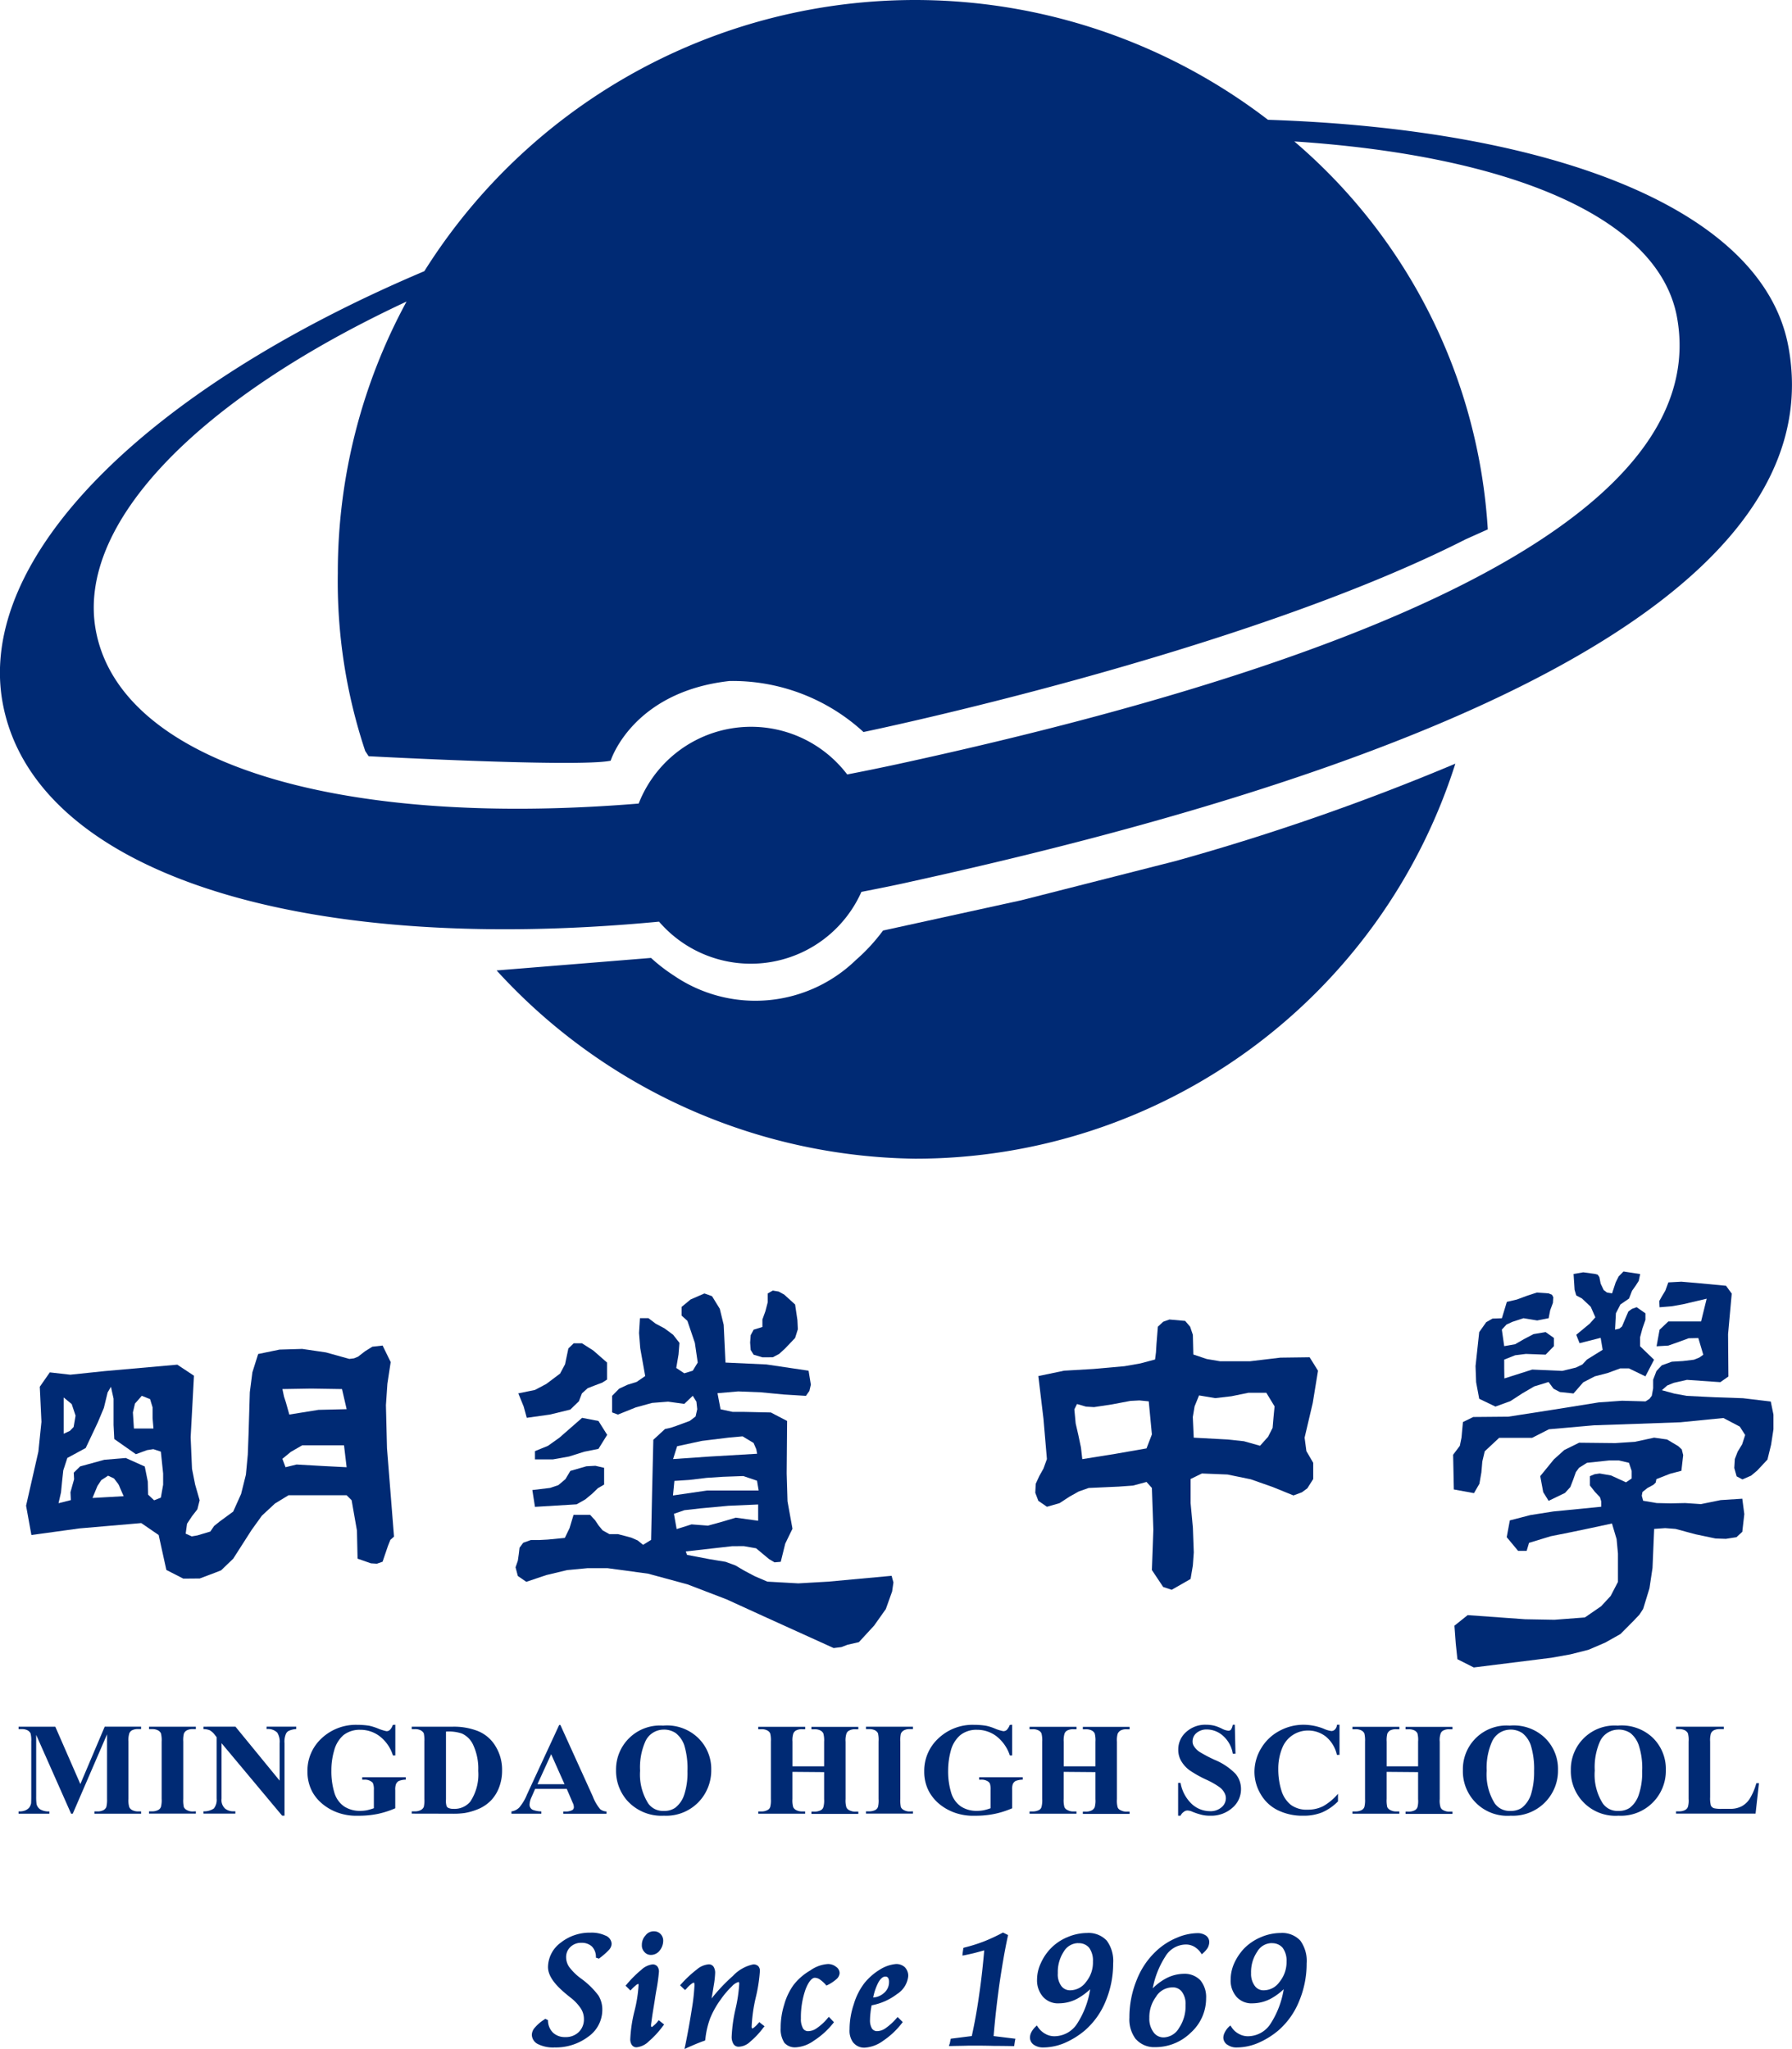 <svg xmlns="http://www.w3.org/2000/svg" width="108.37" height="123.891" viewBox="0 0 108.37 123.891">
  <g id="Group_1134" data-name="Group 1134" transform="translate(-2164.882 94)">
    <g id="Group_52" data-name="Group 52" transform="translate(2164.882 -94)">
      <g id="Group_29" data-name="Group 29" transform="translate(0 0)">
        <path id="Path_58" data-name="Path 58" d="M183.7,150.946h0A34.859,34.859,0,0,0,209,162.328a34.264,34.264,0,0,0,32.679-23.884h0a141.071,141.071,0,0,1-16.92,5.886l-9.329,2.373-8.362,1.831a11.059,11.059,0,0,1-1.638,1.778,8.733,8.733,0,0,1-11.007.946,10.48,10.48,0,0,1-1.386-1.069Z" transform="translate(-153.668 -92.27)" fill="#002a74" fill-rule="evenodd"/>
        <g id="Group_28" data-name="Group 28">
          <path id="Path_59" data-name="Path 59" d="M281.6,143.656c-1.521-8.288-14.136-13.155-31.475-13.729a35.058,35.058,0,0,0-51.017,9.153c-16.914,7.158-27.107,17.374-25.5,26.108,1.852,10.07,17.52,15.329,39.693,13.222a7.324,7.324,0,0,0,12.238-1.8c1.017-.2,2.042-.4,3.076-.636C268.266,167.252,283.865,155.926,281.6,143.656ZM227.662,168.9q-1.507.325-2.983.609a7.3,7.3,0,0,0-12.61,1.761c-18.511,1.515-31.375-2.572-32.829-10.474-1.187-6.449,6.2-14.007,18.792-19.879a34.331,34.331,0,0,0-4.157,16.407,32.391,32.391,0,0,0,1.658,10.77l.205.313s12.674.683,14.637.272c0,0,1.295-4.163,7.19-4.82a11.708,11.708,0,0,1,8.1,3.085s22.715-4.691,36.415-11.652l1.339-.6a33.495,33.495,0,0,0-11.7-23.456c12.953.853,22.015,4.544,23.14,10.615C276.689,151.839,262.776,161.284,227.662,168.9Z" transform="translate(-173.446 -122.684)" fill="#002a74" fill-rule="evenodd"/>
        </g>
      </g>
      <g id="Group_30" data-name="Group 30" transform="translate(1.118 104.278)">
        <path id="Path_60" data-name="Path 60" d="M177.569,161.789l1.474-3.472h2.2v.146h-.173a.786.786,0,0,0-.384.079.37.37,0,0,0-.158.185,1.367,1.367,0,0,0-.05.48v3.478a1.45,1.45,0,0,0,.05.5.4.4,0,0,0,.173.176.757.757,0,0,0,.369.082h.173v.138h-2.824v-.138h.179a.77.77,0,0,0,.378-.082.4.4,0,0,0,.164-.185,1.775,1.775,0,0,0,.044-.486V158.78l-2.074,4.8h-.1l-2.112-4.764v3.712a3.289,3.289,0,0,0,.023.475.543.543,0,0,0,.226.319.986.986,0,0,0,.548.12v.138h-1.863v-.138h.062a.884.884,0,0,0,.34-.059.677.677,0,0,0,.229-.155.654.654,0,0,0,.129-.287c0-.032.009-.164.009-.4v-3.331a1.683,1.683,0,0,0-.044-.492.462.462,0,0,0-.182-.179.75.75,0,0,0-.36-.073h-.182v-.146h2.221Z" transform="translate(-173.828 -158.197)" fill="#002a74"/>
        <path id="Path_61" data-name="Path 61" d="M179.355,163.438v.138h-2.833v-.138h.176a.766.766,0,0,0,.381-.082.342.342,0,0,0,.164-.185,1.559,1.559,0,0,0,.044-.486v-3.466a1.677,1.677,0,0,0-.044-.5.4.4,0,0,0-.182-.179.739.739,0,0,0-.363-.073h-.176v-.146h2.833v.146h-.176a.733.733,0,0,0-.378.079.4.4,0,0,0-.17.193,1.649,1.649,0,0,0-.038.483v3.466a1.8,1.8,0,0,0,.038.5.4.4,0,0,0,.185.176.7.7,0,0,0,.363.082Z" transform="translate(-168.629 -158.197)" fill="#002a74"/>
        <path id="Path_62" data-name="Path 62" d="M179.578,158.317l2.672,3.264v-2.262a1.049,1.049,0,0,0-.141-.639.8.8,0,0,0-.647-.217v-.146h1.793v.146a1.279,1.279,0,0,0-.463.114.383.383,0,0,0-.176.217,1.181,1.181,0,0,0-.07.524v4.38H182.4l-3.662-4.38v3.346a.709.709,0,0,0,.214.609.782.782,0,0,0,.489.164h.132v.138h-1.931v-.138a1.039,1.039,0,0,0,.63-.17.841.841,0,0,0,.17-.6v-3.712l-.111-.141a1.055,1.055,0,0,0-.3-.275,1.027,1.027,0,0,0-.387-.073v-.146Z" transform="translate(-166.458 -158.197)" fill="#002a74"/>
        <path id="Path_63" data-name="Path 63" d="M185.1,158.279v1.858h-.146a2.332,2.332,0,0,0-.8-1.16,1.917,1.917,0,0,0-1.172-.39,1.583,1.583,0,0,0-1.014.319,1.854,1.854,0,0,0-.568.938,4.176,4.176,0,0,0-.167,1.21,4.4,4.4,0,0,0,.179,1.327,1.536,1.536,0,0,0,.595.841,1.735,1.735,0,0,0,.976.267,2.168,2.168,0,0,0,.4-.038,3.462,3.462,0,0,0,.419-.123v-1.093a1,1,0,0,0-.05-.4c-.015-.059-.082-.108-.176-.161a.7.7,0,0,0-.334-.073h-.144v-.146h2.634v.146a1.25,1.25,0,0,0-.413.076.393.393,0,0,0-.182.205.927.927,0,0,0-.041.357v1.093a5.409,5.409,0,0,1-1.075.343,5.713,5.713,0,0,1-1.169.108,3.316,3.316,0,0,1-1.277-.205,3.048,3.048,0,0,1-.9-.524,2.522,2.522,0,0,1-.612-.75,2.6,2.6,0,0,1-.278-1.2,2.657,2.657,0,0,1,.855-2,3.02,3.02,0,0,1,2.159-.817,4.575,4.575,0,0,1,.732.056,3.375,3.375,0,0,1,.568.185,2.794,2.794,0,0,0,.46.141.278.278,0,0,0,.211-.076.7.7,0,0,0,.176-.3Z" transform="translate(-162.311 -158.276)" fill="#002a74"/>
        <path id="Path_64" data-name="Path 64" d="M181.945,163.576v-.138h.187a.713.713,0,0,0,.357-.076.413.413,0,0,0,.185-.19,1.738,1.738,0,0,0,.035-.486v-3.466a1.932,1.932,0,0,0-.035-.5.435.435,0,0,0-.185-.179.738.738,0,0,0-.357-.073h-.187v-.146h2.432a3.97,3.97,0,0,1,1.567.261,2.2,2.2,0,0,1,1.087.949,2.7,2.7,0,0,1,.378,1.436,2.807,2.807,0,0,1-.182,1.025,2.312,2.312,0,0,1-.475.771,2.364,2.364,0,0,1-.677.489,3.721,3.721,0,0,1-.932.287,4.886,4.886,0,0,1-.768.041Zm2.071-4.96v4.1a1.111,1.111,0,0,0,.035.4.2.2,0,0,0,.108.114.663.663,0,0,0,.308.056,1.231,1.231,0,0,0,1.02-.437,2.972,2.972,0,0,0,.48-1.86,3.384,3.384,0,0,0-.331-1.62,1.377,1.377,0,0,0-.659-.636A2.5,2.5,0,0,0,184.016,158.616Z" transform="translate(-158.164 -158.197)" fill="#002a74"/>
        <path id="Path_65" data-name="Path 65" d="M187.345,162.153h-1.913l-.223.507a1.2,1.2,0,0,0-.114.428.349.349,0,0,0,.182.325,1.53,1.53,0,0,0,.53.1v.138H184v-.138a.8.8,0,0,0,.478-.243,2.884,2.884,0,0,0,.463-.782l1.945-4.2h.073l1.96,4.319a2.684,2.684,0,0,0,.448.773.662.662,0,0,0,.381.138v.138h-2.616v-.138h.111a.837.837,0,0,0,.437-.085.2.2,0,0,0,.094-.176.77.77,0,0,0-.023-.155c0-.018-.05-.111-.12-.284Zm-.135-.284-.809-1.814-.829,1.814Z" transform="translate(-154.188 -158.268)" fill="#002a74"/>
        <path id="Path_66" data-name="Path 66" d="M189,158.3a2.709,2.709,0,0,1,2.1.724,2.607,2.607,0,0,1,.814,1.951,2.759,2.759,0,0,1-.606,1.764,2.717,2.717,0,0,1-2.253,1.008,2.784,2.784,0,0,1-2.265-.961,2.729,2.729,0,0,1-.633-1.8A2.655,2.655,0,0,1,189,158.3Zm.053.243a1.214,1.214,0,0,0-1.131.73,3.853,3.853,0,0,0-.311,1.749A3.281,3.281,0,0,0,188.1,163a1.083,1.083,0,0,0,.946.457,1.138,1.138,0,0,0,.689-.19,1.624,1.624,0,0,0,.548-.8,4.212,4.212,0,0,0,.193-1.415,4.81,4.81,0,0,0-.193-1.565,1.588,1.588,0,0,0-.513-.732A1.264,1.264,0,0,0,189.057,158.541Z" transform="translate(-150.02 -158.242)" fill="#002a74"/>
        <path id="Path_67" data-name="Path 67" d="M191.167,161.051v1.635a1.48,1.48,0,0,0,.047.5.407.407,0,0,0,.176.176.737.737,0,0,0,.36.082h.185v.138H189.1v-.138h.19a.729.729,0,0,0,.366-.082.316.316,0,0,0,.167-.185,1.6,1.6,0,0,0,.041-.486v-3.466a1.717,1.717,0,0,0-.041-.5.387.387,0,0,0-.179-.179.71.71,0,0,0-.355-.073h-.19v-.146h2.839v.146h-.185a.743.743,0,0,0-.375.079.371.371,0,0,0-.161.193,1.359,1.359,0,0,0-.047.483v1.488h1.913v-1.488a1.547,1.547,0,0,0-.047-.5.387.387,0,0,0-.179-.179.727.727,0,0,0-.36-.073h-.182v-.146h2.836v.146h-.173a.717.717,0,0,0-.381.079.324.324,0,0,0-.167.193,1.329,1.329,0,0,0-.05.483v3.466a1.449,1.449,0,0,0,.05.5.359.359,0,0,0,.179.176.733.733,0,0,0,.369.082h.173v.138h-2.836v-.138h.182a.807.807,0,0,0,.381-.082.323.323,0,0,0,.158-.185,1.439,1.439,0,0,0,.047-.486v-1.635Z" transform="translate(-144.363 -158.197)" fill="#002a74"/>
        <path id="Path_68" data-name="Path 68" d="M194.161,163.438v.138h-2.839v-.138h.185a.807.807,0,0,0,.381-.082.371.371,0,0,0,.158-.185,1.677,1.677,0,0,0,.035-.486v-3.466a1.8,1.8,0,0,0-.035-.5.4.4,0,0,0-.179-.179.75.75,0,0,0-.36-.073h-.185v-.146h2.839v.146h-.185a.71.71,0,0,0-.372.079.418.418,0,0,0-.173.193,1.821,1.821,0,0,0-.035.483v3.466a1.987,1.987,0,0,0,.035.5.4.4,0,0,0,.185.176.706.706,0,0,0,.36.082Z" transform="translate(-140.068 -158.197)" fill="#002a74"/>
        <path id="Path_69" data-name="Path 69" d="M197.839,158.279v1.858H197.7a2.44,2.44,0,0,0-.809-1.16,1.925,1.925,0,0,0-1.175-.39,1.55,1.55,0,0,0-1.008.319,1.845,1.845,0,0,0-.577.938,4.635,4.635,0,0,0-.164,1.21,4.391,4.391,0,0,0,.182,1.327,1.532,1.532,0,0,0,.592.841,1.728,1.728,0,0,0,.976.267,2.116,2.116,0,0,0,.4-.038,2.734,2.734,0,0,0,.419-.123v-1.093a1.093,1.093,0,0,0-.044-.4.377.377,0,0,0-.179-.161.691.691,0,0,0-.331-.073h-.138v-.146h2.634v.146a1.3,1.3,0,0,0-.422.076.406.406,0,0,0-.182.205,1.047,1.047,0,0,0-.035.357v1.093a5.34,5.34,0,0,1-1.087.343,5.571,5.571,0,0,1-1.16.108,3.312,3.312,0,0,1-1.28-.205,3.087,3.087,0,0,1-.9-.524,2.6,2.6,0,0,1-.609-.75,2.531,2.531,0,0,1-.281-1.2,2.659,2.659,0,0,1,.858-2,3,3,0,0,1,2.162-.817,4.4,4.4,0,0,1,.721.056,2.884,2.884,0,0,1,.571.185,2.469,2.469,0,0,0,.472.141.306.306,0,0,0,.208-.076.884.884,0,0,0,.182-.3Z" transform="translate(-137.748 -158.276)" fill="#002a74"/>
        <path id="Path_70" data-name="Path 70" d="M196.762,161.051v1.635a1.566,1.566,0,0,0,.047.5.368.368,0,0,0,.187.176.668.668,0,0,0,.355.082h.185v.138H194.7v-.138h.182a.828.828,0,0,0,.384-.082.3.3,0,0,0,.155-.185,1.559,1.559,0,0,0,.044-.486v-3.466a1.677,1.677,0,0,0-.044-.5.374.374,0,0,0-.179-.179.734.734,0,0,0-.36-.073H194.7v-.146h2.839v.146h-.185a.769.769,0,0,0-.378.079.35.35,0,0,0-.164.193,1.435,1.435,0,0,0-.047.483v1.488h1.919v-1.488a1.578,1.578,0,0,0-.044-.5.41.41,0,0,0-.182-.179.758.758,0,0,0-.36-.073h-.176v-.146h2.827v.146h-.173a.717.717,0,0,0-.381.079.442.442,0,0,0-.167.193,1.389,1.389,0,0,0-.044.483v3.466a1.512,1.512,0,0,0,.044.5.313.313,0,0,0,.185.176.7.7,0,0,0,.363.082h.173v.138h-2.827v-.138h.176a.757.757,0,0,0,.375-.082.4.4,0,0,0,.167-.185,1.468,1.468,0,0,0,.044-.486v-1.635Z" transform="translate(-133.556 -158.197)" fill="#002a74"/>
        <path id="Path_71" data-name="Path 71" d="M201.19,158.277l.041,1.758h-.161a1.826,1.826,0,0,0-.574-1.069,1.469,1.469,0,0,0-.979-.4.943.943,0,0,0-.647.214.652.652,0,0,0-.234.492.506.506,0,0,0,.088.311,1.107,1.107,0,0,0,.363.355,8.725,8.725,0,0,0,.87.457,3.761,3.761,0,0,1,1.283.858,1.423,1.423,0,0,1,.325.92,1.472,1.472,0,0,1-.524,1.131,1.924,1.924,0,0,1-1.348.475,2,2,0,0,1-.486-.05,3.992,3.992,0,0,1-.571-.185.779.779,0,0,0-.316-.079.339.339,0,0,0-.211.079.556.556,0,0,0-.2.234h-.147v-1.984h.147a2.3,2.3,0,0,0,.677,1.274,1.627,1.627,0,0,0,1.087.437,1.006,1.006,0,0,0,.709-.231.71.71,0,0,0,.267-.554.664.664,0,0,0-.105-.357.982.982,0,0,0-.3-.325,4.852,4.852,0,0,0-.735-.419,6.856,6.856,0,0,1-1.066-.595,1.9,1.9,0,0,1-.5-.56,1.35,1.35,0,0,1-.173-.674,1.4,1.4,0,0,1,.475-1.069,1.708,1.708,0,0,1,1.2-.442,2.145,2.145,0,0,1,.51.059,2.437,2.437,0,0,1,.457.179,1.061,1.061,0,0,0,.384.123.208.208,0,0,0,.158-.059.787.787,0,0,0,.114-.3Z" transform="translate(-127.634 -158.274)" fill="#002a74"/>
        <path id="Path_72" data-name="Path 72" d="M204.484,158.277V160.1h-.158a1.994,1.994,0,0,0-.653-1.093,1.727,1.727,0,0,0-1.087-.378,1.668,1.668,0,0,0-1.553,1.023,3.31,3.31,0,0,0-.252,1.307,4.309,4.309,0,0,0,.185,1.283,1.76,1.76,0,0,0,.577.882,1.605,1.605,0,0,0,1.017.29,2.016,2.016,0,0,0,.941-.214,3.285,3.285,0,0,0,.891-.747v.46a3.047,3.047,0,0,1-.952.662,2.969,2.969,0,0,1-1.143.205,3.383,3.383,0,0,1-1.553-.337,2.431,2.431,0,0,1-1.031-.973,2.643,2.643,0,0,1-.372-1.345,2.748,2.748,0,0,1,.407-1.427,2.814,2.814,0,0,1,1.1-1.046,3.038,3.038,0,0,1,1.462-.372,3.348,3.348,0,0,1,1.213.237,1.6,1.6,0,0,0,.469.141.291.291,0,0,0,.214-.091.438.438,0,0,0,.123-.287Z" transform="translate(-124.596 -158.274)" fill="#002a74"/>
        <path id="Path_73" data-name="Path 73" d="M203.43,161.051v1.635a1.8,1.8,0,0,0,.038.5.4.4,0,0,0,.185.176.71.71,0,0,0,.363.082h.182v.138h-2.836v-.138h.182a.766.766,0,0,0,.375-.082.354.354,0,0,0,.164-.185,1.7,1.7,0,0,0,.041-.486v-3.466a1.832,1.832,0,0,0-.041-.5.418.418,0,0,0-.179-.179.758.758,0,0,0-.36-.073h-.182v-.146H204.2v.146h-.182a.783.783,0,0,0-.387.079.452.452,0,0,0-.161.193,1.649,1.649,0,0,0-.038.483v1.488h1.9v-1.488a1.558,1.558,0,0,0-.038-.5.425.425,0,0,0-.176-.179.783.783,0,0,0-.366-.073h-.179v-.146h2.839v.146h-.185a.726.726,0,0,0-.378.079.331.331,0,0,0-.158.193,1.2,1.2,0,0,0-.05.483v3.466a1.308,1.308,0,0,0,.05.5.321.321,0,0,0,.176.176.7.7,0,0,0,.36.082h.185v.138h-2.839v-.138h.179a.766.766,0,0,0,.381-.082.362.362,0,0,0,.161-.185,1.449,1.449,0,0,0,.038-.486v-1.635Z" transform="translate(-120.692 -158.197)" fill="#002a74"/>
        <path id="Path_74" data-name="Path 74" d="M206.475,158.3a2.718,2.718,0,0,1,2.109.724,2.613,2.613,0,0,1,.809,1.951,2.726,2.726,0,0,1-2.86,2.772,2.689,2.689,0,0,1-2.892-2.763,2.638,2.638,0,0,1,2.833-2.684Zm.053.243a1.222,1.222,0,0,0-1.128.73,3.88,3.88,0,0,0-.319,1.749,3.3,3.3,0,0,0,.486,1.978,1.09,1.09,0,0,0,.952.457,1.171,1.171,0,0,0,.691-.19,1.723,1.723,0,0,0,.548-.8,4.631,4.631,0,0,0,.19-1.415,4.876,4.876,0,0,0-.2-1.565,1.6,1.6,0,0,0-.507-.732A1.283,1.283,0,0,0,206.528,158.541Z" transform="translate(-116.292 -158.242)" fill="#002a74"/>
        <path id="Path_75" data-name="Path 75" d="M208.706,158.3a2.73,2.73,0,0,1,2.109.724,2.627,2.627,0,0,1,.8,1.951,2.716,2.716,0,0,1-2.859,2.772,2.7,2.7,0,0,1-2.886-2.763,2.647,2.647,0,0,1,2.836-2.684Zm.05.243a1.226,1.226,0,0,0-1.131.73,3.859,3.859,0,0,0-.308,1.749A3.241,3.241,0,0,0,207.8,163a1.075,1.075,0,0,0,.949.457,1.162,1.162,0,0,0,.689-.19,1.639,1.639,0,0,0,.545-.8,4.124,4.124,0,0,0,.2-1.415,4.388,4.388,0,0,0-.205-1.565,1.6,1.6,0,0,0-.5-.732A1.274,1.274,0,0,0,208.756,158.541Z" transform="translate(-111.993 -158.242)" fill="#002a74"/>
        <path id="Path_76" data-name="Path 76" d="M213.055,161.736l-.205,1.84h-4.808v-.138h.176a.742.742,0,0,0,.375-.082.366.366,0,0,0,.164-.185,1.388,1.388,0,0,0,.044-.486v-3.466a1.493,1.493,0,0,0-.044-.5.41.41,0,0,0-.182-.179.723.723,0,0,0-.357-.073h-.176v-.146h2.886v.146h-.237a.781.781,0,0,0-.381.079.4.4,0,0,0-.164.193,1.469,1.469,0,0,0-.044.483v3.355a1.726,1.726,0,0,0,.044.507.324.324,0,0,0,.193.167,1.924,1.924,0,0,0,.481.035h.451a1.49,1.49,0,0,0,.724-.146,1.324,1.324,0,0,0,.5-.463,3.544,3.544,0,0,0,.4-.938Z" transform="translate(-107.801 -158.197)" fill="#002a74"/>
      </g>
      <g id="Group_41" data-name="Group 41" transform="translate(1.581 76.878)">
        <g id="Group_31" data-name="Group 31" transform="translate(0 4.489)">
          <path id="Path_77" data-name="Path 77" d="M183.49,164.537l-1.025-.524L182,161.9l-1.052-.721-3.738.322-2.906.4-.322-1.773.744-3.27.185-1.8-.1-2.121.606-.87,1.236.141,2.074-.217,4.4-.39,1.008.668-.2,3.721.082,1.91.19.955.272.946-.138.545-.325.419-.3.454-.082.6.366.164.343-.059.782-.234.226-.334.346-.278.809-.592.48-1.069.29-1.166.114-1.213.047-1.251.076-2.523.155-1.2.349-1.107,1.292-.267,1.374-.041,1.433.211,1.415.393.284-.035.243-.1.419-.325.445-.278.621-.07.489,1-.2,1.313-.088,1.292.064,2.6.425,5.347-.223.2-.144.366-.325.952-.343.12-.36-.023-.809-.281-.038-1.7-.322-1.834-.3-.3h-3.516l-.82.5-.791.735-.624.867-1.11,1.734-.507.486-.223.217-.369.144-.926.349ZM178,159.661l1.884-.108-.22-.5-.064-.158-.059-.1-.243-.314-.357-.167-.413.27-.229.349-.3.724Zm-1.746-3.882.378-.176.226-.234.117-.686-.234-.7-.486-.4v2.2Zm-.308,4.2.744-.19-.023-.478.111-.4.108-.381-.021-.4.387-.378,1.459-.4,1.3-.108,1.148.513.185.917.018.785.363.343.407-.161.138-.782v-.677l-.138-1.324-.454-.149-.381.059-.674.246-1.307-.917-.044-.85v-1.594l-.158-.715-.2.34-.229.94-.363.867-.735,1.556-1.11.6-.246.753-.073.677-.064.65-.152.668Zm4.556-4.518h1.184l-.053-.624v-.653l-.152-.5-.5-.2-.413.469-.126.536.062.976Zm9.17,2.341.671-.164,1.591.091,1.433.073-.158-1.327h-2.526l-.691.4-.51.419.19.507Zm.229-3.185,1.767-.284,1.7-.041-.281-1.216-1.863-.029-1.74.029.094.448.117.36Z" transform="translate(-173.986 -150.456)" fill="#002a74" fill-rule="evenodd"/>
        </g>
        <g id="Group_32" data-name="Group 32" transform="translate(29.594 1.328)">
          <path id="Path_78" data-name="Path 78" d="M203.333,170.82,199.1,168.9l-2.25-1.028-2.361-.905-2.388-.648-2.443-.331h-1.222l-1.222.114-1.251.3-1.225.41-.51-.352-.138-.524.138-.4.059-.41.044-.375.223-.3.457-.164h.489l.542-.029,1.028-.1.287-.595.24-.8h1l.3.322.22.328.24.29.407.226h.519l.809.214.381.167.331.267.483-.3.062-2.962.073-3.091.706-.65.355-.079.328-.111.814-.3.352-.27.1-.437-.05-.457-.22-.354-.513.489-.979-.135-.97.076-.987.272-1.078.434-.352-.132v-1l.425-.434.522-.243.539-.167.516-.355-.3-1.682-.073-.917.056-.9h.513l.431.328.542.29.519.384.384.492-.056.7-.138.817.486.322.513-.158.3-.492-.173-1.187-.451-1.333-.352-.319v-.524l.545-.451.835-.363.46.164.469.762.237.97.108,2.282,2.473.114,2.552.378.138.844-.088.378-.211.3-1.336-.082-1.409-.135-1.354-.053-1.248.108.185.973.732.158h.709l1.6.035.984.513-.026,3.176.05,1.682.3,1.658-.437.9-.272,1.1-.375.032-.328-.193-.788-.656-.73-.129H197.2l-2.818.319.079.208,1.354.258.976.161.592.217.551.325.621.328.762.328,1.872.105,1.819-.105,3.823-.352.111.4-.079.545-.381,1.066-.709,1-.92,1-.7.161-.357.138-.457.056Zm-9.718-11.429,2.247-.155,2.836-.167-.05-.272-.164-.381-.665-.4-.838.076-1.626.2-1.494.322-.246.779Zm0,2.2,2.063-.3h3.114l-.1-.592-.826-.281-1.245.044-.97.064-1.055.126-.9.059-.085.879Zm.217,2.033.9-.284.993.076.87-.24.812-.243,1.354.187,0-.984-1.8.079-1.673.155-.987.111-.633.22Z" transform="translate(-184.087 -149.377)" fill="#002a74" fill-rule="evenodd"/>
        </g>
        <g id="Group_33" data-name="Group 33" transform="translate(61.028 2.901)">
          <path id="Path_79" data-name="Path 79" d="M203.063,166.259l-.513-.17-.683-1.025.088-2.443-.088-2.52-.325-.363-.814.22-.867.062-1.816.082-.6.211-.574.322-.586.384-.765.22L195,160.88l-.185-.486.026-.542.214-.466.255-.457.208-.574-.208-2.438L195,153.336l1.556-.325,1.784-.105,1.872-.167.952-.167.894-.237.056-.437.029-.483.085-1.064.322-.3.378-.135.952.085.3.352.164.489.029,1.19.809.272.815.138h1.793l1.846-.22,1.77-.023.507.814-.319,1.951-.492,2.095.108.814.413.709v.979l-.357.563-.328.24-.51.19-1.254-.51-1.327-.466-1.412-.29-1.544-.062-.683.334v1.459l.138,1.488L204.4,164l-.056.788-.138.817-1.14.653Zm-5.406-7.9,2.01-.322,1.875-.328.325-.844-.19-2-.562-.056-.548.029-1.113.211-1.084.164-.489-.029-.542-.158-.161.322.079.847.167.73.155.738.079.7Zm10.75-.809.486-.542.275-.542.056-.653.062-.645-.5-.823H207.71l-1.031.211-.984.114-.976-.164-.27.662-.108.645.056,1.248,2.057.111.981.105Z" transform="translate(-194.816 -149.914)" fill="#002a74" fill-rule="evenodd"/>
        </g>
        <g id="Group_34" data-name="Group 34" transform="translate(86.379 10.047)">
          <path id="Path_80" data-name="Path 80" d="M204.633,166.248l-.988-.5-.1-.947-.08-1.078.8-.64,3.481.25,1.767.031,1.84-.14.984-.677.575-.622.442-.85v-1.71l-.081-.874-.282-.948-1.3.28-1.187.248-1.213.242-1.315.4-.143.485h-.518l-.688-.828.188-1.014,1.245-.322,1.4-.22,2.88-.283V156.2l-.074-.247-.319-.338-.288-.37v-.564l.288-.119.3-.043.685.119.909.416.342-.233v-.459l-.163-.488-.605-.142h-.6l-1.335.142-.479.3-.192.262-.159.446-.177.459-.322.354-.99.479-.328-.529-.179-.966.824-1.011.627-.565.9-.444,2.19.023,1.177-.077,1.17-.252.781.11.672.4.218.2.086.346-.108.948-.685.179-.828.325-.041.206-.133.132-.368.2-.3.24-.042.223.083.306.823.14.83.018.891-.018.951.063,1.189-.242,1.312-.084.122.93-.122,1.071-.352.325-.64.1-.628-.021-1.212-.255-1.207-.325-.624-.047-.666.047-.1,2.361-.185,1.233-.381,1.243-.224.345-.348.369-.8.805-.927.521-1.011.433-1.088.275-1.147.206Z" transform="translate(-203.469 -152.353)" fill="#002a74" fill-rule="evenodd"/>
        </g>
        <g id="Group_35" data-name="Group 35" transform="translate(30.613 11.745)">
          <path id="Path_81" data-name="Path 81" d="M184.593,155.419l-.159-1.016,1.073-.129.5-.169.426-.36.3-.5.971-.28.542-.029.529.123v1.014l-.375.216-.336.325-.423.352-.529.3Z" transform="translate(-184.435 -152.933)" fill="#002a74" fill-rule="evenodd"/>
        </g>
        <g id="Group_36" data-name="Group 36" transform="translate(86.296 0.605)">
          <path id="Path_82" data-name="Path 82" d="M203.483,161.705l-.043-2.1.406-.542.1-.491.087-.943.624-.306,2.117-.019,2.728-.425,2.745-.439,1.412-.1,1.418.039.236-.153.141-.186.082-.451v-.521l.2-.525.323-.345.608-.219.667-.039.665-.08.324-.129.245-.172-.3-1.01-.585.013-.606.223-.624.22-.711.042.183-1,.528-.5h1.981l.339-1.376-1.433.336-.69.122-.725.06-.018-.376.159-.289.207-.339.18-.5.79-.043.89.076,1.811.171.345.474-.222,2.451.02,2.561-.487.342-2.02-.14-.805.183-.388.159-.322.284.757.207.758.137,1.661.081,1.731.06,1.677.2.163.793v.886l-.143.931-.22.9-.628.671-.36.3-.525.228-.352-.185-.142-.505.033-.542.172-.444.27-.444.184-.564-.326-.509-.991-.519-2.6.258-2.611.093-2.622.09-2.719.24-1.019.519h-1.991l-.87.813-.146.613-.056.657-.12.692-.329.567Z" transform="translate(-203.44 -149.13)" fill="#002a74" fill-rule="evenodd"/>
        </g>
        <g id="Group_37" data-name="Group 37" transform="translate(30.771 8.847)">
          <path id="Path_83" data-name="Path 83" d="M184.489,154.458v-.5l.788-.322.69-.491,1.372-1.2.99.19.526.838-.526.847-.87.176-.908.287-.986.176Z" transform="translate(-184.489 -151.943)" fill="#002a74" fill-rule="evenodd"/>
        </g>
        <g id="Group_38" data-name="Group 38" transform="translate(29.764 4.345)">
          <path id="Path_84" data-name="Path 84" d="M184.656,154.909l-.186-.678-.325-.8,1.007-.207.689-.365.83-.625.3-.562.2-.954.322-.315h.5l.688.439.828.725v1.03l-.285.183-.422.159-.462.179-.348.313-.183.476-.521.505-1.232.3Z" transform="translate(-184.145 -150.407)" fill="#002a74" fill-rule="evenodd"/>
        </g>
        <g id="Group_39" data-name="Group 39" transform="translate(87.651)">
          <path id="Path_85" data-name="Path 85" d="M205.106,157.092l-.981-.472-.186-1-.036-.973.222-2.057.423-.6.381-.219.567-.02.3-.99.608-.142.6-.223.608-.2.714.052.2.084.079.147-.023.345-.165.444-.093.481-.694.136-.826-.136-.665.216-.363.167-.283.306.144,1,.662-.116.528-.306.584-.306.73-.122.5.352v.5l-.5.512-1.192-.044-.65.081-.662.263v.522l.01.616,1.684-.536,1.816.08.825-.2.391-.187.28-.3.948-.588-.122-.723-1.275.323-.2-.508.825-.684.33-.373-.28-.638-.531-.5-.345-.185-.1-.342-.062-.955.588-.1.725.1.146.041.1.146.08.4.183.385.2.15.306.052.219-.665.179-.359.292-.3,1.01.156-.087.412-.182.284-.222.312-.183.473-.521.358-.272.529-.053.991.267-.062.156-.13.183-.436.2-.468.219-.16.282-.1.531.369v.395l-.186.535-.136.515v.549l.844.813-.522,1.006-1-.483h-.521l-.766.282-.774.2-.7.362-.588.674-.824-.088-.384-.2-.3-.406-.871.268-.727.426-.71.462Z" transform="translate(-203.903 -148.924)" fill="#002a74" fill-rule="evenodd"/>
        </g>
        <g id="Group_40" data-name="Group 40" transform="translate(43.781 1.152)">
          <path id="Path_86" data-name="Path 86" d="M189.673,153.354l-.529-.157-.18-.287-.034-.448.034-.446.18-.333.529-.164v-.451l.182-.505.14-.539v-.531l.306-.175.355.06.333.182.661.6.14.947.026.549-.166.529-.608.638-.359.328-.382.2Z" transform="translate(-188.929 -149.317)" fill="#002a74" fill-rule="evenodd"/>
        </g>
      </g>
      <g id="Group_51" data-name="Group 51" transform="translate(32.163 116.768)">
        <g id="Group_42" data-name="Group 42" transform="translate(0 0.085)">
          <path id="Path_87" data-name="Path 87" d="M188.406,163.961l-.07-.023a.939.939,0,0,0-.272-.677.969.969,0,0,0-.709-.24.985.985,0,0,0-.732.278.9.9,0,0,0-.29.691,1.157,1.157,0,0,0,.2.639,3.913,3.913,0,0,0,.753.727,4.813,4.813,0,0,1,1.017,1,1.513,1.513,0,0,1,.226.814,1.9,1.9,0,0,1-.8,1.538,3.116,3.116,0,0,1-2.016.639,1.929,1.929,0,0,1-.9-.185.551.551,0,0,1-.352-.466.608.608,0,0,1,.167-.393,2.528,2.528,0,0,1,.554-.472l.062.026a1.117,1.117,0,0,0,.346.776,1.138,1.138,0,0,0,.8.287,1.19,1.19,0,0,0,.879-.34,1.135,1.135,0,0,0,.352-.856,1.331,1.331,0,0,0-.193-.683,3.278,3.278,0,0,0-.668-.7c-.053-.041-.12-.1-.214-.17q-1.1-.888-1.1-1.591a1.749,1.749,0,0,1,.724-1.389,2.7,2.7,0,0,1,1.746-.583,1.99,1.99,0,0,1,.855.158c.22.105.331.246.331.413a.538.538,0,0,1-.158.319A5.888,5.888,0,0,1,188.406,163.961Z" transform="translate(-184.36 -162.498)" fill="#002a74"/>
          <path id="Path_88" data-name="Path 88" d="M185.772,169.512a2.083,2.083,0,0,1-.949-.19h0a.657.657,0,0,1-.4-.56h0a.677.677,0,0,1,.188-.457h0a2.481,2.481,0,0,1,.574-.489h0l.05-.038.053.026.114.056v.062a1.031,1.031,0,0,0,.314.706h0a1.046,1.046,0,0,0,.732.255h0a1.116,1.116,0,0,0,.817-.308h0a1.06,1.06,0,0,0,.308-.782h0a1.163,1.163,0,0,0-.179-.627h0a2.749,2.749,0,0,0-.639-.677h0c-.053-.044-.129-.1-.22-.179h0c-.735-.6-1.134-1.137-1.134-1.664h0a1.859,1.859,0,0,1,.765-1.468h0a2.82,2.82,0,0,1,1.808-.609h0a1.967,1.967,0,0,1,.9.176h0a.57.57,0,0,1,.375.5h0a.592.592,0,0,1-.17.375h0a4.292,4.292,0,0,1-.554.486h0l-.044.035-.059-.023-.123-.038,0-.067a.893.893,0,0,0-.246-.612h0a.9.9,0,0,0-.636-.217h0a.909.909,0,0,0-.662.252h0a.828.828,0,0,0-.258.624h0a1.036,1.036,0,0,0,.187.586h0a3.381,3.381,0,0,0,.718.7h0a4.867,4.867,0,0,1,1.049,1.023h0a1.615,1.615,0,0,1,.234.864h0a1.98,1.98,0,0,1-.841,1.62h0a3.269,3.269,0,0,1-2.06.656h-.015Zm-1.008-1.081a.518.518,0,0,0-.141.331h0c.006.138.085.264.29.378h0a1.868,1.868,0,0,0,.858.182h0a3.028,3.028,0,0,0,1.948-.627h0a1.793,1.793,0,0,0,.771-1.459h0a1.408,1.408,0,0,0-.208-.759h0a4.755,4.755,0,0,0-1-.973h0a3.618,3.618,0,0,1-.771-.747h0a1.256,1.256,0,0,1-.211-.7h0a1.038,1.038,0,0,1,.3-.765h0a1.138,1.138,0,0,1,.815-.308h0a1.1,1.1,0,0,1,.776.27h0a1.035,1.035,0,0,1,.3.627h0a3.686,3.686,0,0,0,.442-.393h0a.4.4,0,0,0,.12-.246h0c0-.117-.067-.211-.267-.322h0a1.845,1.845,0,0,0-.812-.146h0a2.636,2.636,0,0,0-1.685.554h0a1.637,1.637,0,0,0-.683,1.315h0c-.009.413.334.932,1.055,1.509h0c.1.082.164.126.214.176h0a3.2,3.2,0,0,1,.694.724h0a1.453,1.453,0,0,1,.211.738h0a1.263,1.263,0,0,1-.387.926h0a1.283,1.283,0,0,1-.946.372h0a1.229,1.229,0,0,1-.867-.316h0a1.2,1.2,0,0,1-.366-.73h0a2.206,2.206,0,0,0-.451.387Zm3.706-4.4.006-.029-.006.029Zm.023-.1Z" transform="translate(-184.424 -162.568)" fill="#002a74"/>
        </g>
        <g id="Group_43" data-name="Group 43" transform="translate(5.666)">
          <path id="Path_89" data-name="Path 89" d="M188.287,167.993l.17.141a5.379,5.379,0,0,1-.85.929,1.154,1.154,0,0,1-.665.331.219.219,0,0,1-.208-.1.545.545,0,0,1-.07-.313,8.43,8.43,0,0,1,.249-1.65,8.471,8.471,0,0,0,.246-1.6.284.284,0,0,0-.02-.129.1.1,0,0,0-.091-.038.313.313,0,0,0-.185.079,2.384,2.384,0,0,0-.3.27l-.161-.149a7.555,7.555,0,0,1,.873-.87,1.18,1.18,0,0,1,.624-.316.3.3,0,0,1,.223.091.5.5,0,0,1,.064.275,11.061,11.061,0,0,1-.164,1.143c-.035.217-.07.384-.085.513-.073.416-.126.771-.164,1.046a4.528,4.528,0,0,0-.062.507.359.359,0,0,0,.023.155.167.167,0,0,0,.114.053.321.321,0,0,0,.176-.094,1.333,1.333,0,0,0,.261-.275Zm-.3-5.423a.451.451,0,0,1,.334.138.441.441,0,0,1,.123.322.824.824,0,0,1-.176.551.574.574,0,0,1-.454.226.407.407,0,0,1-.325-.141.467.467,0,0,1-.129-.36.789.789,0,0,1,.185-.507A.586.586,0,0,1,187.988,162.57Z" transform="translate(-186.271 -162.479)" fill="#002a74"/>
          <path id="Path_90" data-name="Path 90" d="M186.739,169.416a.618.618,0,0,1-.094-.372h0a8.511,8.511,0,0,1,.252-1.673h0a8.236,8.236,0,0,0,.249-1.576h0a.14.14,0,0,0-.012-.07h0a.281.281,0,0,0-.135.07h0a2.546,2.546,0,0,0-.272.252h0l-.076.076-.07-.073-.223-.22.062-.067a6.776,6.776,0,0,1,.885-.885h0a1.214,1.214,0,0,1,.683-.334h0a.359.359,0,0,1,.3.132h0a.5.5,0,0,1,.088.331h0a11.216,11.216,0,0,1-.164,1.157h0c-.038.223-.064.387-.082.516h0c-.067.419-.126.771-.167,1.046h0c-.035.272-.064.454-.064.489h0c0,.056.006.094.026.1h0s-.021,0,.015.018h0a.375.375,0,0,0,.108-.079h0a1.3,1.3,0,0,0,.258-.264h0l.056-.07.085.062.246.2-.062.07a5.5,5.5,0,0,1-.867.946h0a1.216,1.216,0,0,1-.732.357h-.009a.324.324,0,0,1-.281-.138Zm.568-3.8a.364.364,0,0,1,.038.182h0a9.137,9.137,0,0,1-.246,1.623h0a8.513,8.513,0,0,0-.255,1.626h0a.513.513,0,0,0,.053.255h0a.152.152,0,0,0,.132.059h0a1.075,1.075,0,0,0,.6-.313h0a4.676,4.676,0,0,0,.776-.838h0l-.021-.009a1.6,1.6,0,0,1-.214.211h0a.393.393,0,0,1-.237.114h0a.249.249,0,0,1-.193-.1h0a.454.454,0,0,1-.05-.208h0c0-.076.026-.24.067-.519h0c.038-.278.094-.633.167-1.049h0c.018-.126.044-.3.085-.51h0c.105-.645.158-1.031.158-1.131h0a.369.369,0,0,0-.044-.214h0a.165.165,0,0,0-.141-.047h0a1.158,1.158,0,0,0-.56.287h0a6.066,6.066,0,0,0-.794.791h0l.012.015a2.122,2.122,0,0,1,.24-.211h0a.447.447,0,0,1,.249-.105h.018a.19.19,0,0,1,.155.091Zm.193-1.822a.568.568,0,0,1-.155-.425h0a.827.827,0,0,1,.214-.568h0a.618.618,0,0,1,.516-.258h0v.193a.472.472,0,0,0-.36.2h0a.589.589,0,0,0-.17.434h0a.4.4,0,0,0,.1.293h0a.335.335,0,0,0,.255.105h0a.458.458,0,0,0,.372-.185h0a.749.749,0,0,0,.158-.489h0a.343.343,0,0,0-.091-.249h0a.387.387,0,0,0-.267-.108h0v-.193a.538.538,0,0,1,.4.158h0a.573.573,0,0,1,.164.393h0a.956.956,0,0,1-.217.618h0a.668.668,0,0,1-.524.258H187.9a.507.507,0,0,1-.4-.176Z" transform="translate(-186.358 -162.539)" fill="#002a74"/>
        </g>
        <g id="Group_44" data-name="Group 44" transform="translate(8.965 2.004)">
          <path id="Path_91" data-name="Path 91" d="M187.793,168.111c.179-.826.311-1.594.416-2.288a11.673,11.673,0,0,0,.149-1.4.4.4,0,0,0-.032-.193.12.12,0,0,0-.114-.062.472.472,0,0,0-.208.1,2.912,2.912,0,0,0-.311.3l-.161-.146a8.134,8.134,0,0,1,.932-.879,1.321,1.321,0,0,1,.662-.287.245.245,0,0,1,.208.105.618.618,0,0,1,.073.328,5.3,5.3,0,0,1-.082.721c-.041.349-.117.75-.211,1.216a9.626,9.626,0,0,1,1.541-1.691,2.3,2.3,0,0,1,1.16-.68.294.294,0,0,1,.223.076.308.308,0,0,1,.073.226,9.635,9.635,0,0,1-.246,1.591,9.459,9.459,0,0,0-.24,1.778.391.391,0,0,0,.023.158.1.1,0,0,0,.076.053.332.332,0,0,0,.193-.088,1.864,1.864,0,0,0,.272-.255l.161.129a6.111,6.111,0,0,1-.8.838,1.031,1.031,0,0,1-.6.281.307.307,0,0,1-.258-.129.755.755,0,0,1-.079-.4,9.227,9.227,0,0,1,.226-1.638,10.16,10.16,0,0,0,.217-1.55.254.254,0,0,0-.035-.155.106.106,0,0,0-.1-.056c-.108,0-.261.1-.469.29a5.016,5.016,0,0,0-.677.791,4.644,4.644,0,0,0-.653,1.169,4.947,4.947,0,0,0-.308,1.327c-.146.041-.3.1-.46.164S188.012,168.005,187.793,168.111Z" transform="translate(-187.391 -163.159)" fill="#002a74"/>
          <path id="Path_92" data-name="Path 92" d="M187.792,168.148c.17-.829.3-1.576.41-2.277h0a12.078,12.078,0,0,0,.152-1.386h0a.581.581,0,0,0-.018-.147h0c-.023-.015-.018-.009-.032-.009h0a.409.409,0,0,0-.147.085h0a1.716,1.716,0,0,0-.3.293h0l-.073.067-.073-.067-.229-.22.067-.073a6.982,6.982,0,0,1,.949-.885h0a1.26,1.26,0,0,1,.718-.308h0a.336.336,0,0,1,.3.158h0a.693.693,0,0,1,.088.372h0a5.714,5.714,0,0,1-.082.735h0c-.038.237-.079.5-.135.8h0a10.458,10.458,0,0,1,1.295-1.368h0a2.326,2.326,0,0,1,1.228-.694h0a.413.413,0,0,1,.3.105h0a.405.405,0,0,1,.1.293h0a9.481,9.481,0,0,1-.249,1.6h0a9.451,9.451,0,0,0-.249,1.767h0a.213.213,0,0,0,.029.111h0a.293.293,0,0,0,.117-.064h0a1.781,1.781,0,0,0,.252-.249h0l.07-.076.07.067.243.188-.073.082a4.925,4.925,0,0,1-.8.853h0a1.046,1.046,0,0,1-.671.3h0a.363.363,0,0,1-.337-.164h0a.82.82,0,0,1-.108-.454h0a9.154,9.154,0,0,1,.231-1.661h0a9.094,9.094,0,0,0,.226-1.526h0a.216.216,0,0,0-.023-.1h0l-.018-.009h0a.868.868,0,0,0-.4.261h0a5.25,5.25,0,0,0-.668.782h0a5.336,5.336,0,0,0-.642,1.134h0a5.075,5.075,0,0,0-.3,1.3h0l-.015.062-.053.02c-.144.047-.293.108-.451.17h0c-.155.067-.343.146-.563.243h0l-.176.082.038-.193Zm.2.047-.1-.021.1.021Zm3.217-4.011a.357.357,0,0,1,.044.211h0a9.764,9.764,0,0,1-.217,1.567h0a9.144,9.144,0,0,0-.223,1.62h0a.593.593,0,0,0,.062.34h0a.212.212,0,0,0,.176.082h0a.945.945,0,0,0,.539-.258h0a5.109,5.109,0,0,0,.718-.756h-.012a1.33,1.33,0,0,1-.223.211h0a.43.43,0,0,1-.252.1h0a.2.2,0,0,1-.167-.1h0a.427.427,0,0,1-.041-.208h0a10.225,10.225,0,0,1,.246-1.8h0a9.585,9.585,0,0,0,.246-1.57h0a.2.2,0,0,0-.041-.152h0a.2.2,0,0,0-.152-.044h0a2.221,2.221,0,0,0-1.1.65h0a9.48,9.48,0,0,0-1.526,1.676h0l-.17-.073c.091-.466.167-.876.205-1.219h0a4.646,4.646,0,0,0,.082-.706h0a.547.547,0,0,0-.053-.272h0a.142.142,0,0,0-.129-.056h0a1.139,1.139,0,0,0-.595.267h0a5.758,5.758,0,0,0-.853.791h0l0,.006a2.825,2.825,0,0,1,.27-.234h0a.4.4,0,0,1,.261-.126h0a.216.216,0,0,1,.2.111h0a.44.44,0,0,1,.053.246h0a12.677,12.677,0,0,1-.152,1.415h0c-.1.639-.223,1.345-.378,2.095h0c.149-.059.275-.12.39-.158h0c.138-.062.272-.114.4-.158h0a5.2,5.2,0,0,1,.3-1.283h0a4.9,4.9,0,0,1,.662-1.184h0a5.328,5.328,0,0,1,.691-.809h0a.911.911,0,0,1,.542-.319h.006a.234.234,0,0,1,.182.1Z" transform="translate(-187.484 -163.223)" fill="#002a74"/>
        </g>
        <g id="Group_45" data-name="Group 45" transform="translate(15.048 1.984)">
          <path id="Path_93" data-name="Path 93" d="M192.284,164.322a1.653,1.653,0,0,0-.369-.331.624.624,0,0,0-.346-.12c-.246,0-.469.261-.662.779a5.041,5.041,0,0,0-.293,1.787,1.147,1.147,0,0,0,.146.653.477.477,0,0,0,.425.223,1.069,1.069,0,0,0,.56-.214,3.434,3.434,0,0,0,.662-.612l.176.179a4.735,4.735,0,0,1-1.137,1.037,2.088,2.088,0,0,1-1.046.372.671.671,0,0,1-.606-.258,1.312,1.312,0,0,1-.2-.806,4.744,4.744,0,0,1,.205-1.38,3.644,3.644,0,0,1,.554-1.148,3.416,3.416,0,0,1,.97-.87,2.129,2.129,0,0,1,1.02-.36.712.712,0,0,1,.44.129.41.41,0,0,1,.182.314.492.492,0,0,1-.182.313A2.545,2.545,0,0,1,192.284,164.322Z" transform="translate(-189.494 -163.145)" fill="#002a74"/>
          <path id="Path_94" data-name="Path 94" d="M189.771,167.956a1.5,1.5,0,0,1-.211-.873h0a4.61,4.61,0,0,1,.211-1.406h0a3.793,3.793,0,0,1,.563-1.19h0a3.442,3.442,0,0,1,1.008-.879h0a2.084,2.084,0,0,1,1.066-.393h0a.777.777,0,0,1,.5.167h0a.466.466,0,0,1,.217.384h0a.534.534,0,0,1-.208.375h0a2.425,2.425,0,0,1-.524.346h0l-.073.032-.044-.064a2.251,2.251,0,0,0-.357-.314h0a.57.57,0,0,0-.284-.094h0c-.167-.009-.375.2-.571.7h0a5.1,5.1,0,0,0-.281,1.761h0a1.127,1.127,0,0,0,.132.606h0a.353.353,0,0,0,.337.158h0a.9.9,0,0,0,.5-.185h0a3.106,3.106,0,0,0,.65-.6h0l.067-.079.079.079.234.246-.053.067a4.8,4.8,0,0,1-1.166,1.052h0a2.057,2.057,0,0,1-1.1.4h-.009a.844.844,0,0,1-.686-.293Zm1.67-4.175a3.322,3.322,0,0,0-.946.829h0a3.732,3.732,0,0,0-.536,1.116h0a4.619,4.619,0,0,0-.205,1.357h0a1.243,1.243,0,0,0,.179.747h0a.63.63,0,0,0,.533.22h0a1.857,1.857,0,0,0,.993-.372h0a4.437,4.437,0,0,0,1.058-.935h0l-.044-.041a3.169,3.169,0,0,1-.609.548h0a1.12,1.12,0,0,1-.612.229h0a.545.545,0,0,1-.513-.258h0a1.325,1.325,0,0,1-.152-.712h0a4.994,4.994,0,0,1,.293-1.825h0c.2-.519.422-.826.756-.832h0a.687.687,0,0,1,.393.123h0a1.74,1.74,0,0,1,.349.293h0a1.9,1.9,0,0,0,.4-.27h0a.351.351,0,0,0,.146-.231h0a.285.285,0,0,0-.135-.232h0a.6.6,0,0,0-.381-.111h0a1.933,1.933,0,0,0-.967.357Zm.908.612.076-.067-.076.067Z" transform="translate(-189.56 -163.216)" fill="#002a74"/>
        </g>
        <g id="Group_46" data-name="Group 46" transform="translate(19.214 1.984)">
          <path id="Path_95" data-name="Path 95" d="M192.172,165.553a4.91,4.91,0,0,0-.091.522c-.018.167-.032.313-.032.439a1.088,1.088,0,0,0,.146.595.475.475,0,0,0,.407.2,1.015,1.015,0,0,0,.554-.2,3.663,3.663,0,0,0,.668-.615l.176.173a4.687,4.687,0,0,1-1.113,1.04,2.086,2.086,0,0,1-1.055.4.768.768,0,0,1-.609-.258,1.149,1.149,0,0,1-.208-.744,4.828,4.828,0,0,1,.246-1.48,4.1,4.1,0,0,1,.618-1.248,3.352,3.352,0,0,1,.914-.791,1.932,1.932,0,0,1,.929-.328.7.7,0,0,1,.475.164.6.6,0,0,1,.167.454,1.368,1.368,0,0,1-.636,1.011,3.5,3.5,0,0,1-1.556.671Zm.053-.278a1.249,1.249,0,0,0,.838-.3.964.964,0,0,0,.328-.747.486.486,0,0,0-.079-.316.284.284,0,0,0-.237-.1.6.6,0,0,0-.5.375A3.378,3.378,0,0,0,192.225,165.275Z" transform="translate(-190.918 -163.145)" fill="#002a74"/>
          <path id="Path_96" data-name="Path 96" d="M191.211,167.977a1.2,1.2,0,0,1-.229-.806h0a4.743,4.743,0,0,1,.252-1.515h0a3.966,3.966,0,0,1,.633-1.272h0a3.622,3.622,0,0,1,.932-.823h0a2.2,2.2,0,0,1,.987-.346h0a.76.76,0,0,1,.539.193h0a.753.753,0,0,1,.205.533h0a1.448,1.448,0,0,1-.674,1.087h0a3.6,3.6,0,0,1-1.541.683h0c-.026.155-.056.308-.067.448h0a3.845,3.845,0,0,0-.029.425h0a.96.96,0,0,0,.117.53h0a.364.364,0,0,0,.331.158h0a.906.906,0,0,0,.5-.182h0a3.62,3.62,0,0,0,.645-.586h0l.07-.085.085.076.229.229-.056.076a4.841,4.841,0,0,1-1.131,1.058h0a2.082,2.082,0,0,1-1.11.413h-.006a.842.842,0,0,1-.68-.3Zm1.7-4.237a3.424,3.424,0,0,0-.888.762h0a4.157,4.157,0,0,0-.6,1.21h0a5.049,5.049,0,0,0-.237,1.459h0a1.04,1.04,0,0,0,.19.68h0a.63.63,0,0,0,.527.22h0a1.856,1.856,0,0,0,1-.384h0a4.176,4.176,0,0,0,1.028-.943h0l-.035-.035a3.341,3.341,0,0,1-.609.56h0a1.22,1.22,0,0,1-.612.211h0a.569.569,0,0,1-.489-.246h0a1.065,1.065,0,0,1-.161-.648h0a3.582,3.582,0,0,1,.029-.448h0a3.431,3.431,0,0,1,.091-.533h0l.009-.07.07-.015a3.317,3.317,0,0,0,1.515-.645h0a1.255,1.255,0,0,0,.595-.932h0a.508.508,0,0,0-.138-.384h0a.558.558,0,0,0-.4-.135h0a1.823,1.823,0,0,0-.879.316Zm-.618,1.7h-.126l.018-.117a4.047,4.047,0,0,1,.369-1.119h0a.727.727,0,0,1,.589-.422h0a.385.385,0,0,1,.316.141h0a.557.557,0,0,1,.111.36h0a1.067,1.067,0,0,1-.372.832h0a1.262,1.262,0,0,1-.9.325h-.009Zm.442-1.134a3.381,3.381,0,0,0-.325.932h0a1.059,1.059,0,0,0,.65-.27h0a.848.848,0,0,0,.308-.686h0a.427.427,0,0,0-.062-.243h0a.2.2,0,0,0-.164-.064h0c-.132,0-.264.094-.407.331Z" transform="translate(-190.982 -163.216)" fill="#002a74"/>
        </g>
        <g id="Group_47" data-name="Group 47" transform="translate(25.235 0.079)">
          <path id="Path_97" data-name="Path 97" d="M196.21,162.6l.214.094c-.205.908-.381,1.884-.527,2.912s-.258,2.1-.357,3.235l1.313.152-.047.267c-.314-.012-.68-.012-1.113-.026s-.712-.006-.823-.006c-.19,0-.434,0-.735.006s-.648.015-1.052.026l.05-.267,1.286-.152c.176-.838.334-1.705.457-2.619s.24-1.843.314-2.792c-.208.062-.419.117-.642.173s-.439.111-.671.152l.035-.252a11.162,11.162,0,0,0,1.216-.4A9.384,9.384,0,0,0,196.21,162.6Z" transform="translate(-192.952 -162.493)" fill="#002a74"/>
          <path id="Path_98" data-name="Path 98" d="M193.069,169.31l.067-.325,1.272-.161c.176-.809.331-1.655.451-2.54h0c.126-.853.223-1.734.3-2.64h0c-.173.047-.34.094-.507.138h0c-.22.059-.451.105-.677.155h0l-.135.021.012-.138.047-.325.067-.023a9.8,9.8,0,0,0,1.2-.378h0a10.907,10.907,0,0,0,1.075-.5h0l.038-.026.044.012.278.138-.015.073c-.2.923-.36,1.89-.51,2.909h0c-.138,1-.258,2.03-.349,3.126h0l1.318.161-.023.108-.053.337-.091,0c-.314-.006-.68-.012-1.116-.012h0c-.434-.012-.709-.012-.82-.015h0c-.19,0-.434,0-.735,0h0c-.293.012-.648.012-1.049.023h0l-.132,0,.032-.12Zm2.707-.1c.39,0,.735.012,1.031.021h0l.012-.07-1.3-.158.015-.1c.094-1.122.208-2.209.352-3.232h0c.141-1.008.308-1.945.5-2.842h0l-.088-.041a9.374,9.374,0,0,1-1.052.489h0a9.575,9.575,0,0,1-1.157.378h0l0,.056c.179-.044.349-.073.53-.129h0c.211-.053.422-.117.63-.179h0l.144-.044-.015.146c-.082.964-.187,1.907-.313,2.807h0q-.193,1.367-.466,2.619h0l-.015.07-1.28.158-.009.062c.349-.012.662-.012.929-.012h0c.3-.015.545-.015.735-.015h0c.111.009.387.015.823.015Z" transform="translate(-193.037 -162.566)" fill="#002a74"/>
        </g>
        <g id="Group_48" data-name="Group 48" transform="translate(30.124 0.109)">
          <path id="Path_99" data-name="Path 99" d="M195.044,168.245a1.4,1.4,0,0,0,.46.437,1.194,1.194,0,0,0,.589.158,1.745,1.745,0,0,0,1.485-.806,5.986,5.986,0,0,0,.867-2.438,3.841,3.841,0,0,1-1,.791,2.214,2.214,0,0,1-1.023.27,1.216,1.216,0,0,1-.917-.355,1.411,1.411,0,0,1-.322-1,2.359,2.359,0,0,1,.2-.94,3.187,3.187,0,0,1,.58-.853,3.008,3.008,0,0,1,.976-.662,3.069,3.069,0,0,1,1.146-.234,1.419,1.419,0,0,1,1.131.416,2.012,2.012,0,0,1,.36,1.313,5.584,5.584,0,0,1-.457,2.253,4.49,4.49,0,0,1-1.219,1.72,4.635,4.635,0,0,1-1.2.744,3.328,3.328,0,0,1-1.245.264.836.836,0,0,1-.519-.141.43.43,0,0,1-.193-.357.655.655,0,0,1,.076-.3,1.036,1.036,0,0,1,.226-.281Zm2.514-5.238a1.138,1.138,0,0,0-.955.557,2.342,2.342,0,0,0-.39,1.365,1.293,1.293,0,0,0,.24.829.746.746,0,0,0,.63.308,1.318,1.318,0,0,0,1.023-.542,2,2,0,0,0,.445-1.3,1.37,1.37,0,0,0-.258-.888A.9.9,0,0,0,197.558,163.007Z" transform="translate(-194.637 -162.503)" fill="#002a74"/>
          <path id="Path_100" data-name="Path 100" d="M194.946,169.338a.534.534,0,0,1-.24-.439h0a.713.713,0,0,1,.091-.34h0a1.246,1.246,0,0,1,.246-.319h0l.079-.076.067.1a1.287,1.287,0,0,0,.431.4h0a1.1,1.1,0,0,0,.542.152h0a1.644,1.644,0,0,0,1.4-.768h0a5.318,5.318,0,0,0,.785-2.074h0a3.908,3.908,0,0,1-.791.577h0a2.369,2.369,0,0,1-1.069.275h0a1.218,1.218,0,0,1-.987-.387h0a1.51,1.51,0,0,1-.366-1.064h0a2.353,2.353,0,0,1,.229-.979h0a3.052,3.052,0,0,1,.595-.885h0a2.949,2.949,0,0,1,1.008-.683h0a3.034,3.034,0,0,1,1.184-.255h0a1.509,1.509,0,0,1,1.2.463h0a2.075,2.075,0,0,1,.387,1.377h0a5.912,5.912,0,0,1-.457,2.291h0a4.675,4.675,0,0,1-1.251,1.758h0a5,5,0,0,1-1.228.762h0a3.373,3.373,0,0,1-1.28.27h-.012a.967.967,0,0,1-.565-.158Zm.032-.691a.549.549,0,0,0-.07.252h0a.325.325,0,0,0,.152.275h0a.8.8,0,0,0,.463.132h0a3.141,3.141,0,0,0,1.2-.27h0a4.229,4.229,0,0,0,1.178-.727h0a4.415,4.415,0,0,0,1.2-1.676h0a5.63,5.63,0,0,0,.448-2.218h0a1.864,1.864,0,0,0-.343-1.248h0a1.308,1.308,0,0,0-1.049-.384h0a2.757,2.757,0,0,0-1.1.234h0a2.666,2.666,0,0,0-.946.636h0a2.728,2.728,0,0,0-.563.832h0a2.191,2.191,0,0,0-.2.891h0a1.24,1.24,0,0,0,.3.917h0a1.032,1.032,0,0,0,.841.34h0a2.107,2.107,0,0,0,.979-.258h0a3.58,3.58,0,0,0,.967-.779h0l.231-.252-.059.34a6.034,6.034,0,0,1-.879,2.482h0a1.856,1.856,0,0,1-1.567.85h0a1.312,1.312,0,0,1-.639-.176h0a1.394,1.394,0,0,1-.425-.366h0a.558.558,0,0,0-.12.173Zm1.468-2.748a1.4,1.4,0,0,1-.264-.9h0a2.381,2.381,0,0,1,.407-1.421h0a1.238,1.238,0,0,1,1.037-.6h0v.208a1.025,1.025,0,0,0-.873.507h0a2.243,2.243,0,0,0-.363,1.31h0a1.178,1.178,0,0,0,.208.771h0a.652.652,0,0,0,.554.264h0a1.181,1.181,0,0,0,.94-.5h0a1.845,1.845,0,0,0,.422-1.239h0a1.316,1.316,0,0,0-.229-.832h0a.8.8,0,0,0-.659-.275h0v-.208a1.023,1.023,0,0,1,.82.36h0a1.5,1.5,0,0,1,.27.955h0a2.073,2.073,0,0,1-.463,1.371h0a1.4,1.4,0,0,1-1.1.574h0a.834.834,0,0,1-.706-.34Z" transform="translate(-194.706 -162.576)" fill="#002a74"/>
        </g>
        <g id="Group_49" data-name="Group 49" transform="translate(36.139 0.123)">
          <path id="Path_101" data-name="Path 101" d="M200.189,166.85a1.388,1.388,0,0,0-.234-.861.791.791,0,0,0-.668-.308,1.311,1.311,0,0,0-1.037.574,2.137,2.137,0,0,0-.448,1.371,1.477,1.477,0,0,0,.264.929.87.87,0,0,0,.712.352,1.192,1.192,0,0,0,1-.6,2.406,2.406,0,0,0,.416-1.453Zm.894-3.208a1.3,1.3,0,0,0-.437-.4,1.216,1.216,0,0,0-.565-.129,1.561,1.561,0,0,0-1.307.776,6.165,6.165,0,0,0-.85,2.282,3.756,3.756,0,0,1,1.011-.812,2.245,2.245,0,0,1,1.049-.275,1.159,1.159,0,0,1,.92.36,1.413,1.413,0,0,1,.328,1.011,2.658,2.658,0,0,1-.9,2.01,2.933,2.933,0,0,1-2.086.844,1.358,1.358,0,0,1-1.078-.437,1.841,1.841,0,0,1-.378-1.251,5.921,5.921,0,0,1,.457-2.282,4.512,4.512,0,0,1,1.233-1.758,4.208,4.208,0,0,1,1.134-.706,2.988,2.988,0,0,1,1.149-.255.831.831,0,0,1,.483.114.377.377,0,0,1,.173.334.518.518,0,0,1-.091.287A1.063,1.063,0,0,1,201.082,163.641Z" transform="translate(-196.693 -162.513)" fill="#002a74"/>
          <path id="Path_102" data-name="Path 102" d="M197.157,169a1.961,1.961,0,0,1-.4-1.316h0a5.967,5.967,0,0,1,.457-2.318h0a4.757,4.757,0,0,1,1.263-1.8h0a4.1,4.1,0,0,1,1.166-.721h0a3.241,3.241,0,0,1,1.187-.27h0a.888.888,0,0,1,.545.138h0a.481.481,0,0,1,.211.413h0a.77.77,0,0,1-.1.346h0a1.516,1.516,0,0,1-.27.308h0l-.082.073-.067-.1a1.23,1.23,0,0,0-.4-.366h0a1.008,1.008,0,0,0-.519-.126h0a1.468,1.468,0,0,0-1.225.735h0a5.423,5.423,0,0,0-.756,1.916h0a3.383,3.383,0,0,1,.776-.586h0a2.356,2.356,0,0,1,1.107-.293h0a1.309,1.309,0,0,1,1,.393h0a1.59,1.59,0,0,1,.346,1.084h0a2.788,2.788,0,0,1-.929,2.083h0a3.048,3.048,0,0,1-2.153.873h-.006a1.47,1.47,0,0,1-1.151-.475Zm2.564-5.971a4.225,4.225,0,0,0-1.113.691h0a4.574,4.574,0,0,0-1.2,1.72h0a5.7,5.7,0,0,0-.445,2.244h0a1.78,1.78,0,0,0,.354,1.19h0a1.257,1.257,0,0,0,1,.4h0a2.845,2.845,0,0,0,2.019-.82h0a2.6,2.6,0,0,0,.867-1.937h0a1.324,1.324,0,0,0-.3-.949h0a1.108,1.108,0,0,0-.847-.331h0a2.233,2.233,0,0,0-1.011.27h0a3.91,3.91,0,0,0-.973.8h0l-.249.27.073-.357a6.057,6.057,0,0,1,.867-2.32h0a1.629,1.629,0,0,1,1.389-.826h0a1.159,1.159,0,0,1,.607.149h0a1.117,1.117,0,0,1,.41.34h0a.734.734,0,0,0,.147-.193h0a.423.423,0,0,0,.07-.234h0a.254.254,0,0,0-.12-.249h0a.717.717,0,0,0-.428-.1h0a3.148,3.148,0,0,0-1.11.249Zm1.427.68.091-.064-.091.064Zm-3.094,4.975a1.578,1.578,0,0,1-.287-.99h0a2.279,2.279,0,0,1,.469-1.439h0a1.406,1.406,0,0,1,1.116-.606h0a.914.914,0,0,1,.756.346h0a1.59,1.59,0,0,1,.249.923h0a2.533,2.533,0,0,1-.442,1.521h0a1.29,1.29,0,0,1-1.072.639h0a.949.949,0,0,1-.785-.393Zm.34-2.3a2.055,2.055,0,0,0-.431,1.313h0a1.361,1.361,0,0,0,.249.864h0a.736.736,0,0,0,.63.316h0a1.106,1.106,0,0,0,.911-.56h0a2.366,2.366,0,0,0,.4-1.4h0a1.234,1.234,0,0,0-.223-.8h0a.675.675,0,0,0-.583-.264h0a1.176,1.176,0,0,0-.958.527Z" transform="translate(-196.759 -162.581)" fill="#002a74"/>
        </g>
        <g id="Group_50" data-name="Group 50" transform="translate(41.817 0.109)">
          <path id="Path_103" data-name="Path 103" d="M199.035,168.245a1.439,1.439,0,0,0,.463.437,1.207,1.207,0,0,0,.595.158,1.758,1.758,0,0,0,1.483-.806,6.078,6.078,0,0,0,.861-2.438,3.692,3.692,0,0,1-1,.791,2.19,2.19,0,0,1-1.025.27,1.213,1.213,0,0,1-.914-.355,1.412,1.412,0,0,1-.325-1,2.316,2.316,0,0,1,.2-.94,3.057,3.057,0,0,1,.58-.853,3.008,3.008,0,0,1,.976-.662,3.061,3.061,0,0,1,1.148-.234,1.4,1.4,0,0,1,1.125.416,2.01,2.01,0,0,1,.366,1.313,5.685,5.685,0,0,1-.457,2.253,4.564,4.564,0,0,1-1.225,1.72,4.492,4.492,0,0,1-1.2.744,3.28,3.28,0,0,1-1.242.264.833.833,0,0,1-.516-.141.409.409,0,0,1-.2-.357.689.689,0,0,1,.073-.3,1.338,1.338,0,0,1,.229-.281Zm2.514-5.238a1.126,1.126,0,0,0-.952.557,2.3,2.3,0,0,0-.39,1.365,1.347,1.347,0,0,0,.234.829.779.779,0,0,0,.647.308,1.3,1.3,0,0,0,1.011-.542,2,2,0,0,0,.439-1.3,1.4,1.4,0,0,0-.249-.888A.892.892,0,0,0,201.549,163.007Z" transform="translate(-198.628 -162.503)" fill="#002a74"/>
          <path id="Path_104" data-name="Path 104" d="M198.949,169.338a.532.532,0,0,1-.252-.439h0a.758.758,0,0,1,.1-.34h0a1.219,1.219,0,0,1,.24-.319h0l.085-.076.07.1a1.154,1.154,0,0,0,.428.4h0a1.106,1.106,0,0,0,.545.152h0a1.633,1.633,0,0,0,1.395-.768h0a5.407,5.407,0,0,0,.788-2.074h0a3.753,3.753,0,0,1-.791.577h0a2.39,2.39,0,0,1-1.072.275h0a1.216,1.216,0,0,1-.984-.387h0a1.488,1.488,0,0,1-.36-1.064h0a2.431,2.431,0,0,1,.217-.979h0a3.309,3.309,0,0,1,.595-.885h0a3.108,3.108,0,0,1,1.014-.683h0a3.037,3.037,0,0,1,1.187-.255h0a1.5,1.5,0,0,1,1.2.463h0a2.092,2.092,0,0,1,.381,1.377h0a5.858,5.858,0,0,1-.457,2.291h0a4.637,4.637,0,0,1-1.248,1.758h0a4.908,4.908,0,0,1-1.231.762h0a3.314,3.314,0,0,1-1.277.27h-.012a.921.921,0,0,1-.557-.158Zm.021-.691a.589.589,0,0,0-.07.252h0a.335.335,0,0,0,.155.275h0a.77.77,0,0,0,.463.132h0a3.1,3.1,0,0,0,1.2-.27h0a4.433,4.433,0,0,0,1.184-.727h0a4.431,4.431,0,0,0,1.187-1.676h0a5.633,5.633,0,0,0,.451-2.218h0a1.847,1.847,0,0,0-.346-1.248h0a1.294,1.294,0,0,0-1.043-.384h0a2.83,2.83,0,0,0-1.107.234h0a2.832,2.832,0,0,0-.946.636h0a2.772,2.772,0,0,0-.56.832h0a2.182,2.182,0,0,0-.193.891h0a1.252,1.252,0,0,0,.308.917h0a1.033,1.033,0,0,0,.832.34h0a2.072,2.072,0,0,0,.979-.258h0a3.591,3.591,0,0,0,.97-.779h0l.231-.252-.053.34a6.119,6.119,0,0,1-.879,2.482h0a1.875,1.875,0,0,1-1.567.85h0a1.325,1.325,0,0,1-.645-.176h0a1.663,1.663,0,0,1-.431-.366h0a.75.75,0,0,0-.117.173Zm1.465-2.748a1.417,1.417,0,0,1-.255-.9h0a2.419,2.419,0,0,1,.4-1.421h0a1.246,1.246,0,0,1,1.04-.6h0v.208a1.02,1.02,0,0,0-.867.507h0a2.186,2.186,0,0,0-.378,1.31h0a1.213,1.213,0,0,0,.226.771h0a.642.642,0,0,0,.56.264h0a1.165,1.165,0,0,0,.929-.5h0a1.9,1.9,0,0,0,.431-1.239h0a1.312,1.312,0,0,0-.24-.835h0a.817.817,0,0,0-.659-.272h0v-.208a1,1,0,0,1,.814.36h0a1.434,1.434,0,0,1,.281.955h0a2.093,2.093,0,0,1-.469,1.371h0a1.4,1.4,0,0,1-1.087.574h0a.871.871,0,0,1-.724-.34Z" transform="translate(-198.697 -162.576)" fill="#002a74"/>
        </g>
      </g>
    </g>
  </g>
</svg>
